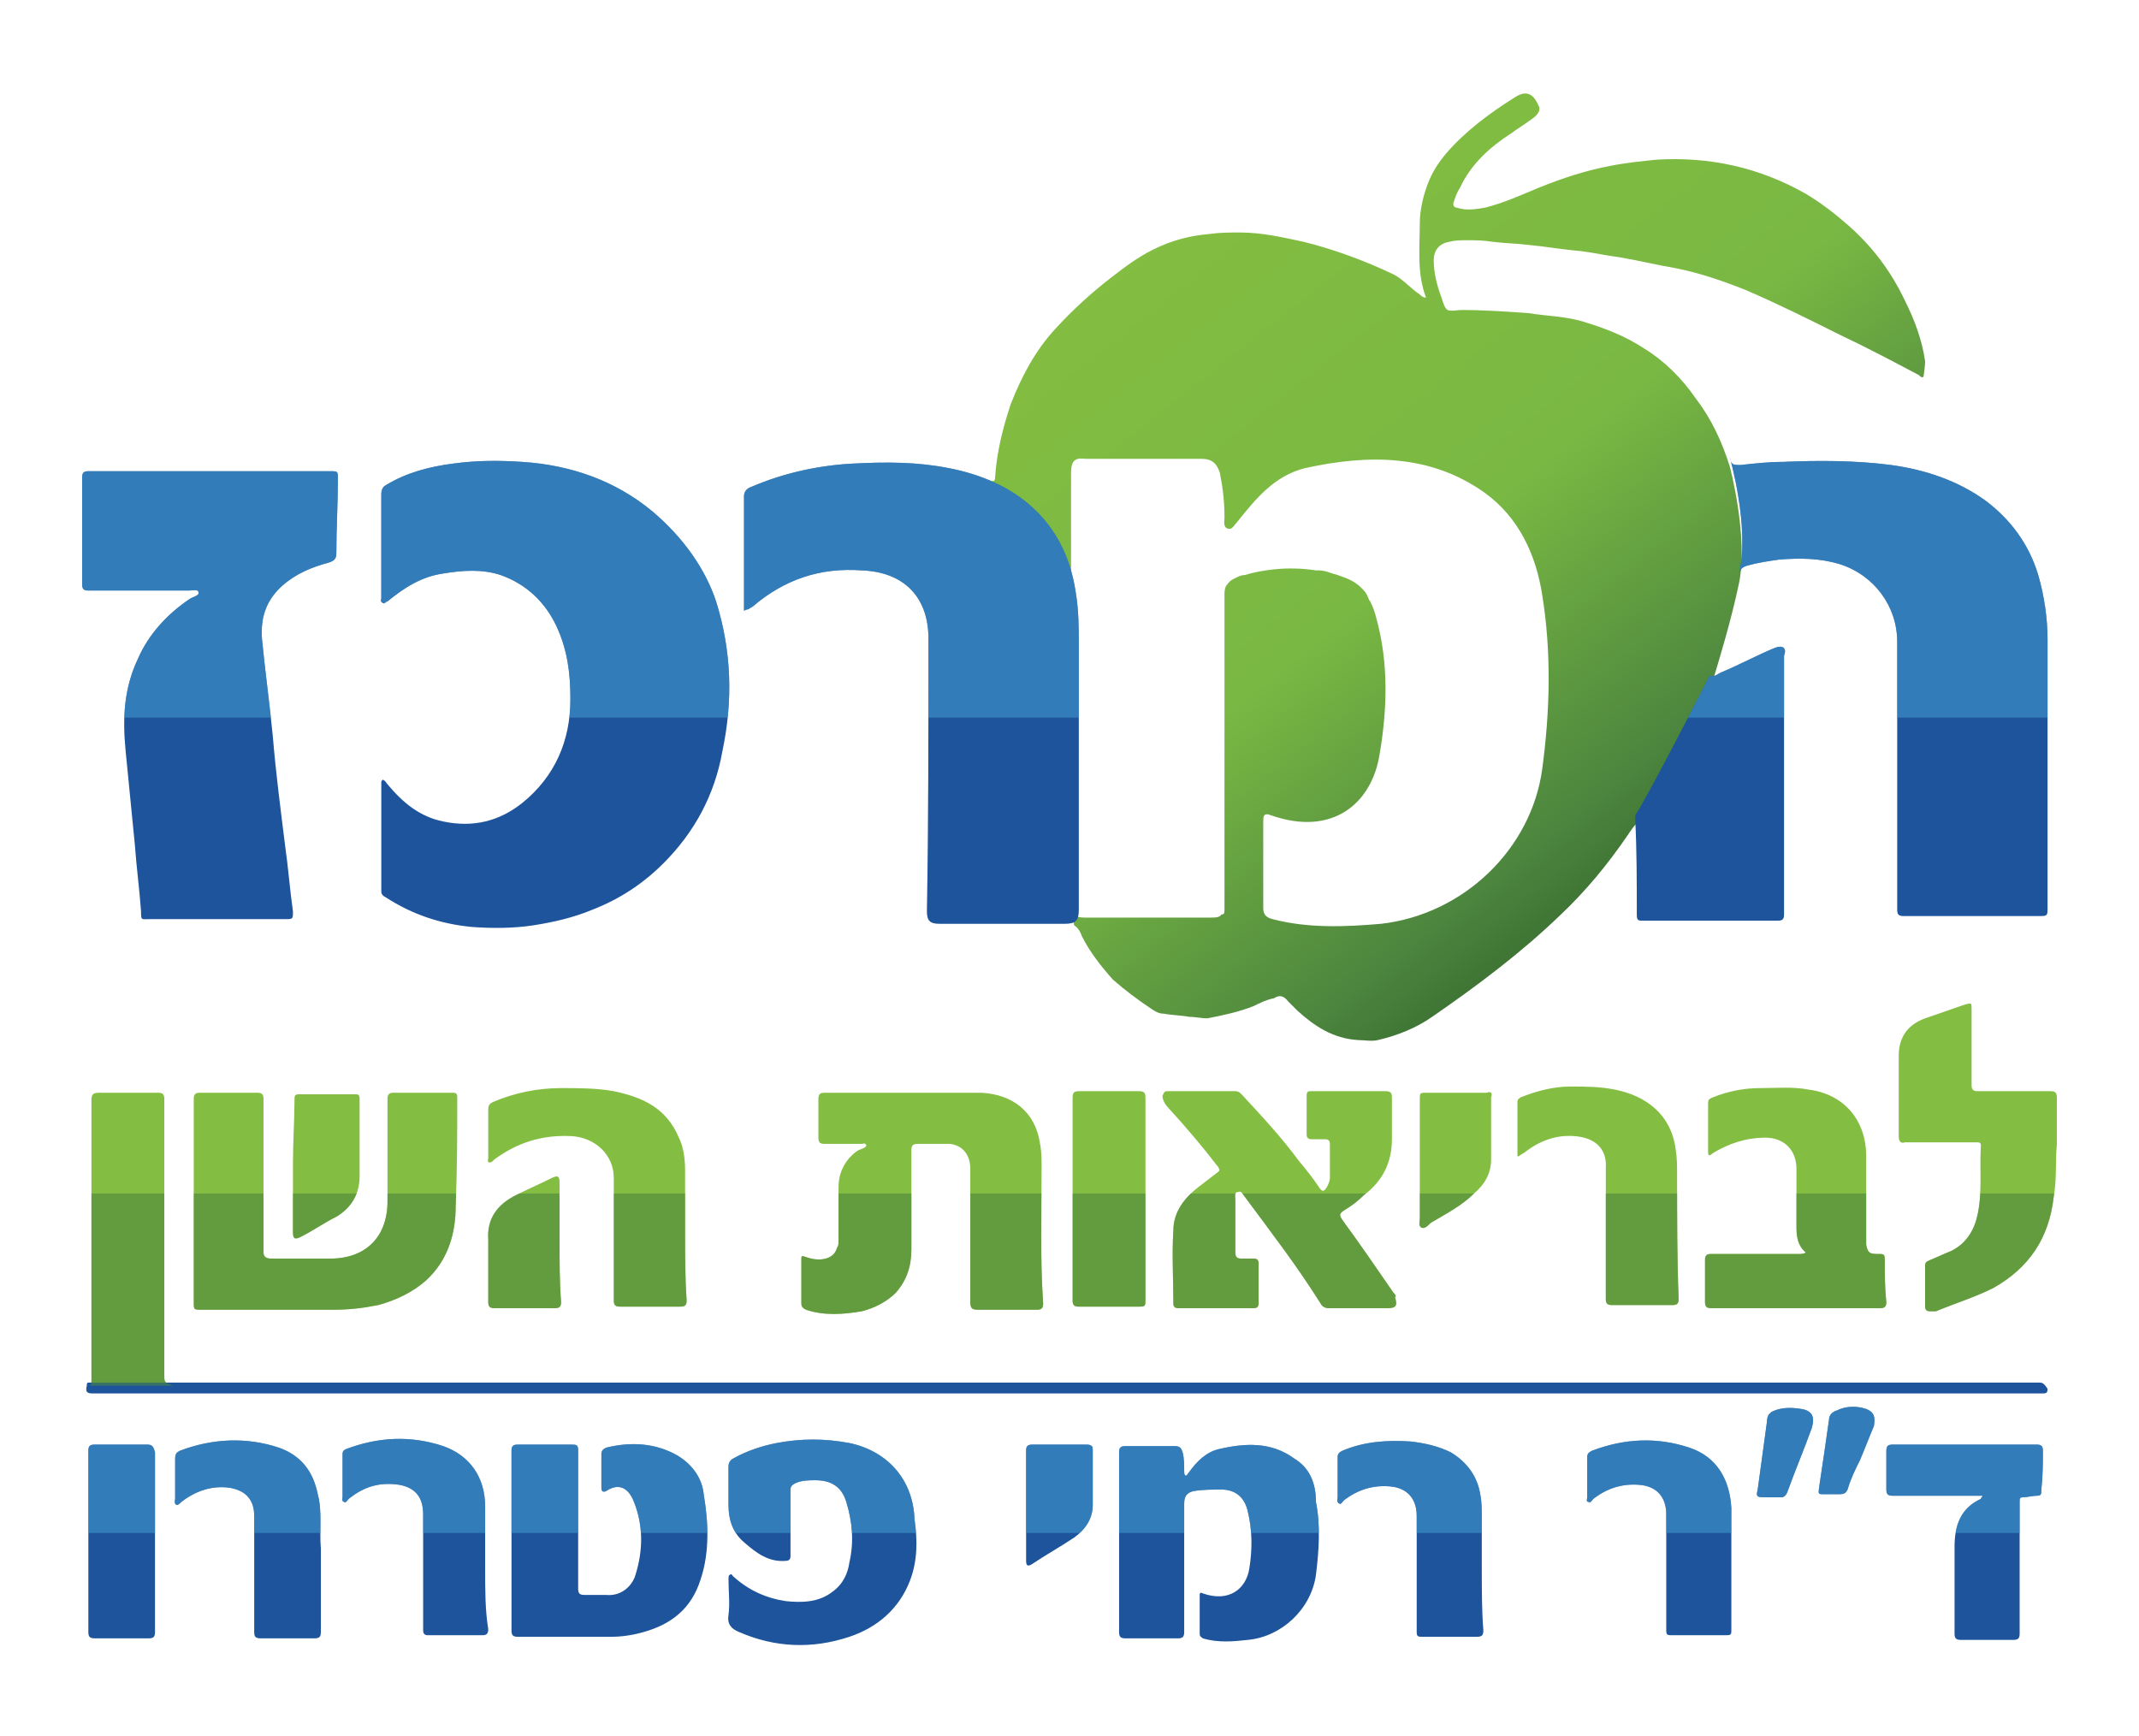 <?xml version="1.0" encoding="utf-8"?>
<!-- Generator: Adobe Illustrator 18.1.0, SVG Export Plug-In . SVG Version: 6.00 Build 0)  -->
<svg version="1.1" id="Layer_1" xmlns="http://www.w3.org/2000/svg" xmlns:xlink="http://www.w3.org/1999/xlink" x="0px" y="0px"
	 width="138px" height="112px" viewBox="93 -8 138 112" enable-background="new 93 -8 138 112" xml:space="preserve">
<g>
	<path fill="#1D549B" d="M124.3,93.2c0-1.3,0-2.7,0-4c0-1.9-1-3.3-2.7-3.9c-2.1-0.7-4.2-0.6-6.3,0.2c-0.2,0.1-0.2,0.2-0.2,0.4
		c0,0.9,0,1.8,0,2.7c0,0.1-0.1,0.2,0.1,0.3c0.1,0.1,0.2-0.1,0.3-0.2c1-0.8,2-1.1,3.3-0.9c1,0.2,1.5,0.8,1.5,1.9c0,2.5,0,5,0,7.5
		c0,0.2,0.1,0.3,0.3,0.3c1.2,0,2.3,0,3.5,0c0.3,0,0.4-0.1,0.4-0.4C124.3,95.9,124.3,94.6,124.3,93.2z M163.1,85.2
		c-1.2,0-2.3,0-3.5,0c-0.3,0-0.4,0.1-0.4,0.4c0,1.2,0,2.4,0,3.5c0,1.2,0,2.4,0,3.6c0,0.3,0.1,0.4,0.4,0.2c0.9-0.6,1.8-1.1,2.7-1.7
		c0.7-0.5,1.2-1.2,1.2-2.1c0-1.2,0-2.4,0-3.6C163.5,85.3,163.4,85.2,163.1,85.2z M136.7,85.9c-1.4-0.8-3-0.9-4.6-0.5
		c-0.2,0.1-0.3,0.2-0.3,0.4c0,0.7,0,1.5,0,2.2c0,0.2,0.1,0.3,0.3,0.2c0.9-0.6,1.5-0.1,1.8,0.7c0.6,1.5,0.6,3.1,0.1,4.7
		c-0.2,0.7-0.9,1.4-1.9,1.3c-0.5,0-0.9,0-1.4,0c-0.3,0-0.4-0.1-0.4-0.4c0-3,0-5.9,0-8.9c0-0.4-0.1-0.4-0.5-0.4c-1.1,0-2.2,0-3.4,0
		c-0.3,0-0.4,0.1-0.4,0.4c0,1.9,0,3.9,0,5.8c0,1.9,0,3.9,0,5.8c0,0.3,0.1,0.4,0.4,0.4c2,0,4,0,6,0c0.7,0,1.4-0.1,2.1-0.3
		c1.8-0.5,3.1-1.5,3.7-3.4c0.6-1.8,0.5-3.7,0.2-5.5C138.3,87.4,137.7,86.5,136.7,85.9z M147.8,85.1c-1.6-0.3-3.1-0.3-4.7,0
		c-1,0.2-1.9,0.5-2.8,1c-0.2,0.1-0.3,0.3-0.3,0.5c0,0.8,0,1.7,0,2.5c0,1,0.3,1.8,1,2.4c0.8,0.7,1.6,1.3,2.7,1.2
		c0.2,0,0.3-0.1,0.3-0.3c0-0.7,0-1.4,0-2.2c0-0.7,0-1.4,0-2.1c0-0.2,0.1-0.3,0.3-0.4c0.4-0.2,0.9-0.2,1.3-0.2c1,0,1.7,0.4,2,1.4
		c0.4,1.3,0.5,2.6,0.2,3.9c-0.1,0.7-0.4,1.4-1.1,1.9c-0.9,0.7-2,0.7-3,0.6c-1.3-0.2-2.4-0.7-3.4-1.6c-0.1-0.1-0.1-0.2-0.2-0.1
		c-0.1,0-0.1,0.2-0.1,0.3c0,0.8,0.1,1.5,0,2.3c-0.1,0.6,0.2,0.9,0.7,1.1c0,0,0,0,0,0c2.3,1,4.7,1.1,7.1,0.3c1.8-0.6,3.2-1.8,3.9-3.6
		c0.5-1.3,0.5-2.6,0.3-4C151.9,87.4,150.2,85.6,147.8,85.1z M102.5,85.2c-1.1,0-2.3,0-3.4,0c-0.3,0-0.4,0.1-0.4,0.4
		c0,3.9,0,7.8,0,11.7c0,0.3,0.1,0.4,0.4,0.4c1.2,0,2.3,0,3.5,0c0.3,0,0.4-0.1,0.4-0.4c0-1.9,0-3.9,0-5.8c0-1.9,0-3.9,0-5.8
		C102.9,85.3,102.8,85.2,102.5,85.2z M113.5,88.4c-0.3-1.5-1.1-2.5-2.5-3c-2.1-0.7-4.3-0.6-6.4,0.2c-0.2,0.1-0.3,0.2-0.3,0.5
		c0,0.9,0,1.7,0,2.6c0,0.1-0.1,0.3,0.1,0.4c0.1,0,0.2-0.1,0.3-0.2c0.9-0.7,2-1.1,3.2-0.9c1,0.2,1.5,0.8,1.5,1.8c0,2.5,0,5,0,7.5
		c0,0.3,0.1,0.4,0.4,0.4c1.2,0,2.3,0,3.5,0c0.3,0,0.4-0.1,0.4-0.4c0-1.3,0-2.7,0-4c0-0.5,0-0.9,0-1.4
		C113.6,90.7,113.8,89.5,113.5,88.4z M209.2,82.9c-0.6-0.1-1.2-0.1-1.7,0.1c-0.3,0.1-0.5,0.3-0.5,0.7c-0.2,1.5-0.4,2.9-0.6,4.4
		c-0.1,0.4-0.1,0.5,0.4,0.5c0.2,0,0.3,0,0.5,0c0.2,0,0.4,0,0.6,0c0.2,0,0.3-0.1,0.4-0.3c0.5-1.4,1.1-2.8,1.6-4.2
		C210.1,83.4,209.9,83,209.2,82.9z M213.4,82.9c-0.6-0.2-1.3-0.2-1.9,0.1c-0.3,0.1-0.5,0.3-0.5,0.6c-0.2,1.4-0.4,2.8-0.6,4.1
		c-0.1,0.8-0.2,0.7,0.6,0.7c0.1,0,0.1,0,0.2,0c0.2,0,0.3,0,0.5,0c0.3,0,0.4-0.1,0.5-0.3c0.2-0.7,0.5-1.3,0.8-1.9
		c0.3-0.7,0.6-1.5,0.9-2.2C214,83.4,213.9,83.1,213.4,82.9z M224.8,85.6c0-0.3-0.1-0.4-0.4-0.4c-3.1,0-6.2,0-9.3,0
		c-0.3,0-0.4,0.1-0.4,0.4c0,0.8,0,1.7,0,2.5c0,0.3,0.1,0.4,0.4,0.4c1.8,0,3.7,0,5.5,0c0.1,0,0.2,0,0.3,0c0,0.1-0.1,0.1-0.1,0.2
		c-1.3,0.6-1.7,1.7-1.7,3.1c0,1.9,0,3.7,0,5.6c0,0.3,0.1,0.4,0.4,0.4c1.1,0,2.3,0,3.4,0c0.3,0,0.4-0.1,0.4-0.4c0-2.5,0-4.9,0-7.4
		c0-0.4,0-0.7,0-1.1c0-0.2,0-0.3,0.2-0.3c0.3,0,0.6-0.1,0.9-0.1c0.3,0,0.3-0.1,0.3-0.4C224.8,87.2,224.8,86.4,224.8,85.6z
		 M204.7,89.3c-0.1-1.8-0.9-3.3-2.7-3.9c-2.1-0.7-4.2-0.6-6.3,0.2c-0.2,0.1-0.3,0.2-0.3,0.4c0,0.9,0,1.8,0,2.6
		c0,0.1-0.1,0.3,0.1,0.3c0.1,0.1,0.2-0.1,0.3-0.2c0.9-0.7,1.9-1,3-0.9c1.1,0.1,1.7,0.8,1.7,1.9c0,2.5,0,5,0,7.5
		c0,0.3,0.1,0.3,0.4,0.3c1.2,0,2.3,0,3.5,0c0.3,0,0.3-0.1,0.3-0.3c0-1.3,0-2.7,0-4C204.7,91.9,204.7,90.6,204.7,89.3z M176.5,86.1
		c-1.5-1.1-3.2-1-4.9-0.6c-0.8,0.2-1.4,0.8-1.9,1.5c-0.1,0.1-0.1,0.2-0.2,0.2c-0.1,0-0.1-0.2-0.1-0.3c0-0.4,0-0.8-0.1-1.2
		c-0.1-0.3-0.2-0.4-0.5-0.4c-1.1,0-2.1,0-3.2,0c-0.3,0-0.4,0.1-0.4,0.4c0,1.9,0,3.9,0,5.8c0,1.9,0,3.9,0,5.8c0,0.3,0.1,0.4,0.4,0.4
		c1.1,0,2.3,0,3.4,0c0.3,0,0.4-0.1,0.4-0.4c0-2.8,0-5.5,0-8.3c0-0.5,0.2-0.7,0.6-0.8c0.6-0.1,1.2-0.1,1.8-0.1c0.9,0,1.5,0.5,1.7,1.4
		c0.3,1.2,0.3,2.5,0.1,3.7c-0.2,1.3-1.3,2.2-3,1.6c-0.2-0.1-0.2,0-0.2,0.2c0,0.8,0,1.6,0,2.4c0,0.2,0.1,0.2,0.2,0.3
		c1,0.3,2,0.2,2.9,0.1c2.2-0.2,4.1-2,4.4-4.2c0.2-1.6,0.3-3.2,0-4.7C177.9,87.7,177.5,86.7,176.5,86.1z M188.6,93.2
		c0-1.1,0-2.1,0-3.2c0-0.6,0-1.1-0.1-1.6c-0.2-1.2-0.9-2.1-1.9-2.7c-0.8-0.4-1.7-0.6-2.6-0.7c-1.5-0.1-3,0-4.4,0.6
		c-0.2,0.1-0.3,0.2-0.3,0.4c0,0.9,0,1.7,0,2.6c0,0.1-0.1,0.3,0.1,0.4c0.1,0.1,0.2-0.1,0.3-0.2c0.9-0.7,1.9-1,3-0.9
		c1.1,0.1,1.7,0.8,1.7,1.9c0,2.5,0,5,0,7.5c0,0.3,0.1,0.3,0.4,0.3c1.2,0,2.3,0,3.5,0c0.3,0,0.4-0.1,0.4-0.4
		C188.6,95.9,188.6,94.6,188.6,93.2z"/>
	<path fill="none" d="M203.4,35.6c0,0,0-0.1,0.1-0.4c0,0,0,0.1,0,0.1C203.5,35.4,203.5,35.5,203.4,35.6z"/>
	<path fill="none" d="M192.4,31.7c0,0,0-0.1,0-0.1c-0.3-0.3,0-0.7-0.2-1.1c-0.1-0.1,0-0.4-0.1-0.6c-0.1-0.2-0.2-0.5-0.2-0.7
		c-0.2-0.6-0.4-1.2-0.6-1.8c-0.1-0.2-0.3-0.4-0.3-0.6c0-0.2-0.2-0.5-0.3-0.7c-0.5-0.7-1-1.4-1.7-1.9c-0.8-0.6-1.6-1-2.5-1.4
		c-0.4-0.1-0.7-0.3-1.1-0.4c-0.4-0.1-0.8-0.2-1.1-0.2c-0.6-0.1-1.3-0.2-1.9-0.3c-0.7-0.1-1.4,0-2.1,0.1c-0.8,0.2-1.7,0.2-2.5,0.5
		c-0.4,0.2-0.9,0.3-1.3,0.5c-0.8,0.5-1.6,1-2.2,1.8c-0.5,0.6-1,1.2-1.5,1.7c-0.2,0.2-0.3,0.1-0.4-0.1c-0.1-0.1-0.1-0.3-0.1-0.4
		c0-0.3,0-0.6,0-0.8c-0.1-0.9-0.1-1.7-0.3-2.6c-0.1-0.3-0.1-0.5-0.5-0.5c-2.8,0-5.5,0-8.3,0c-0.4,0-0.4,0.1-0.4,0.5
		c0,4.6,0,9.3,0,13.9c0,4.7,0,9.4,0,14.1c0,0.3,0.1,0.4,0.4,0.4c2.9,0,5.8,0,8.8,0c0.4,0,0.5-0.1,0.5-0.5c0-6.8,0-13.5,0-20.3
		c0-0.1,0-0.3,0.1-0.4c0.3-0.5,0.8-0.8,1.4-0.8c0.2,0,0.4,0,0.6-0.1c0.5-0.1,1-0.4,1.5-0.3c1,0.1,1.9-0.1,2.9,0.2
		c0.9,0.3,1.7,0.4,2.4,1.1c0.1,0.1,0.3,0.2,0.4,0.4c0.2,0.4,0.4,0.7,0.6,1.1c0.1,0.4,0.3,0.7,0.4,1.1c0.1,0.3,0.1,0.7,0.2,1
		c0.2,0.5-0.1,1,0.3,1.5c-0.1,1.4,0.2,2.8-0.1,4.2c-0.1,0.4,0,0.8-0.1,1.2c-0.2,0.7-0.3,1.3-0.6,2c-0.3,0.7-0.8,1.2-1.3,1.8
		c-0.3,0.3-0.7,0.3-0.9,0.5c-0.5,0.4-1.1,0.3-1.6,0.6c-0.6-0.2-1.3,0.1-2-0.1c-0.3-0.1-0.7-0.2-1-0.4c-0.1,0-0.1-0.2-0.2-0.1
		c-0.1,0.1-0.1,0.2-0.1,0.3c0,1.9,0,3.8,0,5.7c0,0.4,0.2,0.5,0.5,0.5c0.3,0.1,0.7,0,1,0.1c0.4,0.2,0.9,0,1.3,0.3
		c1.4-0.1,2.8,0.2,4.2-0.1c0.4-0.1,0.9-0.2,1.3-0.2c0.2,0,0.4,0,0.7-0.1c0.5-0.2,1.1-0.3,1.7-0.6c0.6-0.3,1.1-0.5,1.7-0.8
		c0.5-0.3,1-0.7,1.4-1c0.9-0.8,1.7-1.7,2.3-2.8c0.2-0.4,0.4-0.7,0.6-1.1c0.2-0.6,0.4-1.3,0.7-1.9c0.1-0.2,0.2-0.4,0.2-0.6
		c0.1-0.4,0.1-0.9,0.2-1.3c0.1-0.5,0.2-1.1,0.2-1.6c0-1.9,0-3.9,0-5.8C192.5,32.8,192.3,32.3,192.4,31.7z"/>
	<path fill="#83BD41" d="M160.2,67.3c0-0.5,0-1-0.1-1.5c-0.3-2.1-1.8-3.2-3.8-3.3c-1,0-2.1,0-3.1,0c-2.3,0-4.7,0-7,0
		c-0.3,0-0.4,0.1-0.4,0.4c0,0.8,0,1.7,0,2.5c0,0.3,0.1,0.4,0.4,0.4c0.8,0,1.6,0,2.4,0c0.1,0,0.2-0.1,0.3,0.1
		c-0.1,0.2-0.3,0.2-0.5,0.3c-0.2,0.1-0.4,0.3-0.6,0.5c-0.5,0.6-0.7,1.2-0.7,1.9c0,1.1,0,2.3,0,3.4c0,0.2,0,0.4-0.1,0.5
		c-0.2,0.8-1.2,0.9-2,0.6c-0.3-0.1-0.3-0.1-0.3,0.2c0,0.9,0,1.9,0,2.8c0,0.2,0.1,0.3,0.3,0.4c1.2,0.4,2.4,0.3,3.6,0.1
		c0.8-0.2,1.6-0.6,2.2-1.2c0.7-0.8,1-1.7,1-2.8c0-2.1,0-4.3,0-6.4c0-0.3,0.1-0.4,0.4-0.4c0.4,0,0.8,0,1.3,0c0.3,0,0.5,0,0.8,0
		c0.8,0.1,1.3,0.7,1.3,1.6c0,2.9,0,5.7,0,8.6c0,0.4,0.1,0.5,0.5,0.5c1.3,0,2.6,0,3.8,0c0.3,0,0.4-0.1,0.4-0.4
		C160.1,73.1,160.2,70.2,160.2,67.3z M137.2,71.5c0-1.3,0-2.7,0-4c0-0.7-0.1-1.5-0.4-2.1c-0.8-1.9-2.3-2.6-4.2-3
		c-1.1-0.2-2.3-0.2-3.4-0.2c-1.5,0-3,0.3-4.4,0.9c-0.2,0.1-0.3,0.2-0.3,0.5c0,1,0,2.1,0,3.1c0,0.1-0.1,0.3,0.1,0.3
		c0.1,0,0.2-0.1,0.3-0.2c1.5-1.1,3.1-1.6,5-1.5c1.5,0.1,2.7,1.2,2.7,2.7c0,2.6,0,5.3,0,7.9c0,0.3,0.1,0.4,0.4,0.4c1.3,0,2.6,0,3.9,0
		c0.3,0,0.4-0.1,0.4-0.4C137.2,74.5,137.2,73,137.2,71.5C137.2,71.5,137.2,71.5,137.2,71.5z M129.1,72.1c0-1.3,0-2.6,0-3.8
		c0-0.4-0.1-0.5-0.5-0.3c-0.8,0.4-1.5,0.7-2.3,1.1c-1.2,0.6-1.9,1.5-1.8,2.9c0,1.3,0,2.7,0,4c0,0.3,0.1,0.4,0.4,0.4
		c1.3,0,2.6,0,3.9,0c0.3,0,0.4-0.1,0.4-0.4C129.1,74.7,129.1,73.4,129.1,72.1z M111.9,67.1c0,1.5,0,2.9,0,4.4c0,0.4,0.1,0.5,0.5,0.3
		c0.8-0.4,1.5-0.9,2.3-1.3c1-0.6,1.5-1.5,1.5-2.6c0-1.7,0-3.3,0-5c0-0.3-0.1-0.3-0.3-0.3c-1.2,0-2.4,0-3.6,0c-0.3,0-0.3,0.1-0.3,0.4
		C112,64.2,111.9,65.7,111.9,67.1z M122.5,62.8c0-0.3-0.1-0.3-0.4-0.3c-1.2,0-2.5,0-3.7,0c-0.3,0-0.4,0.1-0.4,0.4c0,2.2,0,4.4,0,6.6
		c0,2.3-1.4,3.7-3.7,3.7c-1.3,0-2.6,0-3.8,0c-0.3,0-0.5-0.1-0.5-0.4c0-3.3,0-6.6,0-9.9c0-0.3-0.1-0.4-0.4-0.4c-1.2,0-2.5,0-3.7,0
		c-0.3,0-0.4,0.1-0.4,0.4c0,2.2,0,4.4,0,6.6c0,2.2,0,4.3,0,6.5c0,0.5,0,0.5,0.5,0.5c2.8,0,5.7,0,8.5,0c1,0,1.9-0.1,2.9-0.3
		c1.1-0.3,2.2-0.8,3.1-1.6c1.4-1.3,1.9-3,1.9-4.8C122.5,67.3,122.5,65.1,122.5,62.8z M103.6,80.7c0-5.9,0-11.9,0-17.8
		c0-0.3-0.1-0.4-0.4-0.4c-1.3,0-2.6,0-3.8,0c-0.4,0-0.5,0.1-0.5,0.5c0,5.2,0,10.4,0,15.7c0,0.8,0,1.5,0,2.3c0,0.2,0,0.3-0.1,0.4h5.4
		C103.6,81.2,103.6,81.2,103.6,80.7z M182.9,75.4c-1.1-1.6-2.2-3.2-3.3-4.7c-0.2-0.3-0.2-0.4,0.1-0.6c0.5-0.3,0.9-0.6,1.3-1
		c1.2-0.9,1.8-2.1,1.8-3.6c0-0.9,0-1.8,0-2.7c0-0.3-0.1-0.4-0.4-0.4c-0.8,0-1.5,0-2.3,0c0,0,0,0,0,0c-0.8,0-1.6,0-2.5,0
		c-0.2,0-0.3,0-0.3,0.3c0,0.8,0,1.7,0,2.5c0,0.2,0.1,0.3,0.3,0.3c0.3,0,0.6,0,0.9,0c0.2,0,0.3,0.1,0.3,0.3c0,0.7,0,1.5,0,2.2
		c0,0.2-0.1,0.4-0.2,0.6c-0.2,0.3-0.3,0.3-0.5,0c-0.4-0.6-0.8-1.1-1.3-1.7c-1.1-1.5-2.4-2.9-3.7-4.3c-0.1-0.1-0.2-0.2-0.4-0.2
		c-1.5,0-2.9,0-4.4,0c-0.2,0-0.2,0.1-0.3,0.3c0,0.3,0.2,0.6,0.4,0.8c1.1,1.2,2.2,2.5,3.2,3.8c0.1,0.2,0.1,0.2,0,0.3
		c-0.4,0.3-0.9,0.7-1.3,1c-0.9,0.7-1.6,1.6-1.6,2.8c-0.1,1.5,0,3.1,0,4.7c0,0.2,0.1,0.3,0.3,0.3c1.6,0,3.3,0,4.9,0
		c0.2,0,0.3-0.1,0.3-0.3c0-0.9,0-1.7,0-2.6c0-0.2-0.1-0.3-0.3-0.3c-0.3,0-0.5,0-0.8,0c-0.3,0-0.4-0.1-0.4-0.4c0-1.1,0-2.3,0-3.4
		c0-0.2-0.1-0.5,0.2-0.5c0.2-0.1,0.3,0.2,0.4,0.3c1.7,2.3,3.4,4.5,4.9,6.9c0.1,0.2,0.3,0.3,0.5,0.3c1.3,0,2.6,0,3.8,0
		c0.5,0,0.7-0.1,0.5-0.7C183.1,75.6,183,75.5,182.9,75.4z M166.5,62.4c-1.3,0-2.6,0-3.9,0c-0.3,0-0.4,0.1-0.4,0.4c0,2.2,0,4.4,0,6.5
		c0,0,0,0,0,0c0,2.2,0,4.4,0,6.6c0,0.3,0.1,0.4,0.4,0.4c1.3,0,2.5,0,3.8,0c0.5,0,0.5,0,0.5-0.5c0-4.3,0-8.7,0-13
		C166.9,62.5,166.8,62.4,166.5,62.4z M225.7,65.8c0-1.1,0-2.1,0-3c0-0.3-0.1-0.4-0.4-0.4c-1.6,0-3.1,0-4.7,0c-0.3,0-0.4-0.1-0.4-0.4
		c0-1.6,0-3.3,0-4.9c0-0.4,0-0.4-0.4-0.3c-0.9,0.3-1.7,0.6-2.6,0.9c-1.1,0.4-1.7,1.2-1.7,2.4c0,1.7,0,3.5,0,5.2
		c0,0.3,0.1,0.5,0.4,0.4c1.5,0,3.1,0,4.6,0c0.2,0,0.3,0,0.3,0.2c-0.1,1.5,0.1,2.9-0.2,4.4c-0.2,1-0.7,1.9-1.7,2.4
		c-0.5,0.2-0.9,0.4-1.4,0.6c-0.2,0.1-0.3,0.1-0.3,0.4c0,0.9,0,1.7,0,2.6c0,0.2,0.1,0.3,0.3,0.3c0.1,0,0.3,0,0.4,0
		c1.2-0.5,2.5-0.9,3.7-1.5c2.3-1.3,3.6-3.2,3.9-5.9C225.7,68.1,225.6,66.9,225.7,65.8z M214.6,73.4c0-0.5,0-0.5-0.5-0.5
		c-0.5,0-0.6-0.1-0.7-0.6c0-0.1,0-0.2,0-0.4c0-1.8,0-3.5,0-5.3c0-2.3-1.4-4-3.7-4.3c-1-0.2-2.1-0.1-3.1-0.1c-1.1,0-2.1,0.2-3.1,0.6
		c-0.2,0.1-0.3,0.1-0.3,0.4c0,1,0,2.1,0,3.1c0,0.3,0.1,0.3,0.3,0.1c1-0.6,2.1-1,3.4-1c1.2,0,2,0.8,2,2c0,1.3,0,2.5,0,3.8
		c0,0.6,0.1,1.2,0.6,1.6c-0.1,0.1-0.3,0.1-0.4,0.1c-1.9,0-3.8,0-5.7,0c-0.3,0-0.4,0.1-0.4,0.4c0,0.9,0,1.8,0,2.7
		c0,0.3,0.1,0.4,0.4,0.4c3.6,0,7.3,0,10.9,0c0.3,0,0.4-0.1,0.4-0.4C214.6,75.1,214.6,74.2,214.6,73.4z M201.2,67.8
		c0-0.6,0-1.1-0.1-1.7c-0.3-2.2-1.9-3.4-3.9-3.8c-1-0.2-1.9-0.2-2.9-0.2c-1.1,0-2.2,0.3-3.2,0.7c-0.1,0.1-0.2,0.1-0.2,0.3
		c0,1.2,0,2.3,0,3.5c0.1,0,0.1,0,0.2-0.1c0.1,0,0.1-0.1,0.2-0.1c1-0.8,2.1-1.2,3.3-1.1c1.3,0.1,2.1,0.8,2,2.1c0,2.8,0,5.6,0,8.4
		c0,0.3,0.1,0.4,0.4,0.4c1.3,0,2.6,0,3.9,0c0.3,0,0.4-0.1,0.4-0.4C201.2,73.2,201.2,70.5,201.2,67.8z M188.9,62.5c-1.3,0-2.6,0-4,0
		c-0.3,0-0.3,0.1-0.3,0.4c0,1.3,0,2.7,0,4c0,1.2,0,2.5,0,3.7c0,0.2-0.1,0.5,0.1,0.6c0.2,0.1,0.4-0.1,0.6-0.3c1-0.6,2-1.1,2.8-1.9
		c0.7-0.6,1.1-1.3,1.1-2.2c0-1.3,0-2.7,0-4C189.3,62.5,189.2,62.4,188.9,62.5z"/>
	<path fill="#1D549B" d="M224.6,81.2c-0.1,0-0.2,0-0.3,0c-7.1,0-14.2,0-21.3,0c-32.9,0-65.9,0-98.8,0h-5.4c0,0-0.1,0-0.1,0
		c-0.1,0-0.1,0.1-0.1,0.2c-0.1,0.4,0,0.5,0.4,0.5c20.9,0,41.8,0,62.8,0c12.1,0,24.1,0,36.2,0c1.7,0,3.4,0,5.1,0c7.2,0,14.4,0,21.6,0
		c0.3,0,0.4,0,0.4-0.3C224.9,81.3,224.8,81.2,224.6,81.2z"/>
	<linearGradient id="SVGID_1_" gradientUnits="userSpaceOnUse" x1="168.676" y1="5.65" x2="203.167" y2="49.231">
		<stop  offset="0" style="stop-color:#83BD41"/>
		<stop  offset="0.495" style="stop-color:#79B843"/>
		<stop  offset="0.839" style="stop-color:#4C853E"/>
		<stop  offset="1" style="stop-color:#34662C"/>
	</linearGradient>
	<path fill="url(#SVGID_1_)" d="M217.2,15.3c-0.2-1.4-0.7-2.7-1.3-3.9c-0.9-1.9-2.1-3.5-3.7-4.9c-0.8-0.7-1.7-1.4-2.7-2
		c-3-1.7-6.2-2.4-9.6-2.2c-1,0.1-2,0.2-3,0.4c-1.6,0.3-3.1,0.8-4.6,1.4c-1.2,0.5-2.3,1-3.5,1.3c-0.6,0.1-1.2,0.2-1.8,0
		c-0.2,0-0.3-0.2-0.2-0.4c0.1-0.3,0.2-0.6,0.4-0.9c0.7-1.5,1.9-2.6,3.3-3.5c0.4-0.3,0.9-0.6,1.3-0.9c0.3-0.2,0.6-0.5,0.5-0.8
		c-0.3-0.7-0.7-1.2-1.6-0.6c-1.6,1-3.2,2.2-4.4,3.6c-0.5,0.6-0.9,1.2-1.2,2c-0.3,0.8-0.5,1.7-0.5,2.5c0,1.6-0.2,3.2,0.4,4.8
		c-0.2,0-0.3-0.1-0.4-0.2c-0.6-0.4-1.1-1-1.7-1.3c-1.9-0.9-3.8-1.6-5.8-2.1c-1.4-0.3-2.7-0.6-4.1-0.6c-0.7,0-1.3,0-2,0.1
		c-1.2,0.1-2.4,0.4-3.6,1c-1,0.5-1.8,1.1-2.7,1.8c-1.3,1-2.5,2.1-3.6,3.3c-1.3,1.4-2.2,3.1-2.9,4.9c-0.5,1.5-0.9,3.1-1,4.7
		c0,0.2-0.1,0.3-0.2,0.2l5.3,28.7l0,0c0.2,0.1,0.4,0.4,0.5,0.7c0.5,1,1.2,1.9,2,2.8c0.8,0.7,1.6,1.3,2.5,1.9
		c0.3,0.2,0.5,0.3,0.8,0.3c0.5,0.1,1.1,0.1,1.6,0.2c0.4,0,0.8,0.1,1.2,0.1c1-0.2,2-0.4,3-0.8c0.4-0.2,0.8-0.4,1.3-0.5
		c0.3-0.2,0.6-0.2,0.9,0.2c0.2,0.2,0.4,0.4,0.6,0.6c1.1,1,2.3,1.8,3.9,1.9c0.4,0,0.9,0.1,1.3,0c1.3-0.3,2.5-0.8,3.5-1.5
		c2.9-2,5.7-4.1,8.2-6.5c1.7-1.6,3.1-3.3,4.4-5.2c0.2-0.3,0.4-0.6,0.7-0.9c0.7-0.9,4.8-9,4.8-9c0-0.1,0.1-0.2,0.1-0.3
		c0,0,0-0.1,0-0.1c0.3-1,1.1-3.6,1.6-6c0.6-3-0.6-7.5-0.6-7.5c-0.5-1.6-1.2-3.1-2.2-4.4c-0.9-1.3-2-2.4-3.3-3.2
		c-1.2-0.8-2.5-1.3-3.8-1.7c-1.2-0.4-2.5-0.4-3.7-0.6c-1.4-0.1-2.9-0.2-4.3-0.2c-0.3,0-0.7,0.1-0.9,0c-0.2-0.1-0.3-0.5-0.4-0.8
		c-0.3-0.8-0.5-1.6-0.5-2.4c0-0.7,0.4-1.1,1-1.2c0.4-0.1,0.7-0.1,1.1-0.1c0.6,0,1.1,0,1.7,0.1c0.8,0.1,1.5,0.1,2.3,0.2
		c1.1,0.1,2.2,0.3,3.4,0.4c0.8,0.1,1.7,0.3,2.5,0.4c1.2,0.2,2.4,0.5,3.6,0.7c1.5,0.3,3,0.8,4.5,1.4c2.1,0.9,4.1,1.9,6.1,2.9
		c1.7,0.8,3.4,1.7,5.1,2.6c0.1,0.1,0.2,0.2,0.3,0.1C217.2,15.6,217.2,15.4,217.2,15.3z M188.8,23.8c2.2,1.6,3.3,4,3.7,6.6
		c0.6,3.7,0.5,7.5,0,11.2c-0.7,5.2-5.1,9.4-10.4,10c-2.3,0.2-4.7,0.3-7-0.3c-0.4-0.1-0.6-0.3-0.6-0.7c0-1.9,0-3.8,0-5.6
		c0-0.3,0-0.6,0.5-0.4c4,1.4,6.5-0.8,7-3.9c0.5-2.9,0.6-5.9-0.2-8.8c-0.1-0.4-0.2-0.7-0.4-1.1c-0.1-0.1-0.1-0.2-0.2-0.4
		c-0.1-0.2-0.2-0.3-0.3-0.4c0,0-0.1-0.1-0.1-0.1c-0.4-0.4-0.9-0.6-1.5-0.8c-0.4-0.1-0.8-0.3-1.2-0.3c-0.1,0-0.1,0-0.2,0
		c-1.9-0.3-3.6,0-4.6,0.3c-0.3,0-0.6,0.2-0.8,0.3c0,0,0,0,0,0l0,0c-0.2,0.1-0.3,0.3-0.4,0.4c-0.1,0.2-0.1,0.4-0.1,0.6
		c0,6.7,0,13.5,0,20.2c0,0.3,0,0.4-0.2,0.4c-0.1,0.2-0.4,0.2-0.8,0.2c-2.7,0-5.4,0-8,0c-0.7,0-0.9-0.2-0.9-0.9c0-4.6,0-9.2,0-13.9
		c0-4.6,0-9.2,0-13.9c0-0.7,0.2-1,0.9-0.9c2.5,0,5,0,7.5,0c0.7,0,1,0.3,1.2,0.9c0.2,1,0.3,1.9,0.3,2.9c0,0.2-0.1,0.6,0.2,0.7
		c0.3,0.1,0.4-0.2,0.6-0.4c1.2-1.5,2.4-3,4.4-3.5C181.3,21.3,185.3,21.3,188.8,23.8z"/>
	<path fill="#1D549B" d="M114.8,22.9c0-0.5,0-0.5-0.5-0.5c-2.6,0-5.2,0-7.8,0c-2.6,0-5.2,0-7.8,0c-0.3,0-0.4,0.1-0.4,0.4
		c0,2.3,0,4.6,0,6.9c0,0.3,0.1,0.4,0.4,0.4c2.2,0,4.3,0,6.5,0c0.2,0,0.6-0.1,0.6,0.1c0.1,0.2-0.3,0.3-0.5,0.4
		c-1.5,1-2.7,2.3-3.4,3.9c-0.9,1.9-1,3.8-0.8,5.9c0.2,2,0.4,4.1,0.6,6.1c0.1,1.4,0.3,2.9,0.4,4.3c0,0.6,0,0.5,0.6,0.5
		c2.9,0,5.8,0,8.7,0c0.5,0,0.5,0,0.5-0.5c-0.2-1.4-0.3-2.8-0.5-4.2c-0.3-2.4-0.6-4.7-0.8-7.1c-0.2-2.1-0.5-4.2-0.7-6.3
		c-0.1-1.4,0.3-2.5,1.3-3.4c0.9-0.8,1.9-1.2,3-1.5c0.3-0.1,0.5-0.2,0.5-0.6C114.7,26.1,114.8,24.5,114.8,22.9z M135.1,25
		c-2.4-2-5.3-3-8.4-3.2c-1.5-0.1-2.9-0.1-4.4,0.1c-1.6,0.2-3.1,0.6-4.4,1.4c-0.2,0.1-0.3,0.3-0.3,0.6c0,2.2,0,4.5,0,6.7
		c0,0.1-0.1,0.2,0.1,0.3c0.1,0.1,0.2-0.1,0.3-0.1c1.1-0.9,2.2-1.6,3.6-1.8c1.2-0.2,2.5-0.3,3.7,0.1c1.7,0.6,2.9,1.8,3.6,3.3
		c0.7,1.5,0.9,3,0.9,4.7c0,2.7-1,5-3.1,6.7c-1.5,1.2-3.2,1.6-5.1,1.2c-1.5-0.3-2.6-1.2-3.6-2.4c-0.1-0.1-0.1-0.2-0.3-0.3
		c-0.1,0.1-0.1,0.1-0.1,0.2c0,2.3,0,4.7,0,7c0,0.2,0.1,0.3,0.3,0.4c1.7,1.1,3.5,1.7,5.5,1.9c1.3,0.1,2.7,0.1,4-0.1
		c1.3-0.2,2.6-0.5,3.8-1c1.8-0.7,3.3-1.7,4.6-3c2-2,3.3-4.4,3.8-7.2c0.7-3.3,0.6-6.5-0.4-9.7C138.5,28.7,137.1,26.7,135.1,25z
		 M162.6,33.7c0-1.2,0-2.3-0.2-3.5c-0.7-4.7-4-7.2-8.2-8c-2-0.4-4-0.4-6-0.3c-2.3,0.1-4.6,0.6-6.7,1.5c-0.3,0.1-0.5,0.3-0.5,0.6
		c0,2.4,0,4.9,0,7.4c0.2-0.1,0.3-0.1,0.3-0.1c0.1-0.1,0.2-0.1,0.3-0.2c2-1.7,4.3-2.5,7-2.3c2.7,0.1,4.3,1.7,4.3,4.4
		c0,5.9,0,11.8-0.1,17.6c0,0.6,0.2,0.8,0.8,0.8c2.7,0,5.4,0,8.1,0c0.7,0,0.9-0.2,0.9-0.9C162.6,44.9,162.6,39.3,162.6,33.7z
		 M225.1,33.3c0-1.4-0.2-2.8-0.6-4.2c-0.6-2-1.8-3.6-3.4-4.8c-1.8-1.3-3.9-2-6.1-2.3c-2.3-0.3-4.7-0.3-7-0.2c-0.9,0-1.8,0.1-2.7,0.2
		c-0.5,0-0.6,0-0.7-0.5c0,0,1.3,4.5,0.6,7.5c0.1-0.3,0.2-0.4,0.5-0.5c0.7-0.2,1.4-0.3,2.1-0.4c1.3-0.1,2.6-0.1,3.9,0.3
		c2.2,0.7,3.7,2.7,3.7,5c0,5.8,0,11.5,0,17.3c0,0.3,0.1,0.4,0.4,0.4c3,0,5.9,0,8.9,0c0.4,0,0.4-0.1,0.4-0.5
		C225.1,45.1,225.1,39.2,225.1,33.3z M207.5,33.8c-1.2,0.5-2.3,1.1-3.5,1.6c-0.2,0.1-0.4,0.3-0.7,0.2c0,0-4.1,8-4.8,9
		c0,0.2,0,0.3,0,0.3c0.1,2,0.1,4,0.1,6.1c0,0.4,0.1,0.4,0.4,0.4c2.9,0,5.8,0,8.7,0c0.3,0,0.4-0.1,0.4-0.4c0-5.6,0-11.1,0-16.7
		C208.3,33.8,208,33.6,207.5,33.8z"/>
	<g opacity="0.6">
		<defs>
			<path id="SVGID_2_" opacity="0.6" d="M114.8,22.9c0-0.5,0-0.5-0.5-0.5c-2.6,0-5.2,0-7.8,0c-2.6,0-5.2,0-7.8,0
				c-0.3,0-0.4,0.1-0.4,0.4c0,2.3,0,4.6,0,6.9c0,0.3,0.1,0.4,0.4,0.4c2.2,0,4.3,0,6.5,0c0.2,0,0.6-0.1,0.6,0.1
				c0.1,0.2-0.3,0.3-0.5,0.4c-1.5,1-2.7,2.3-3.4,3.9c-0.9,1.9-1,3.8-0.8,5.9c0.2,2,0.4,4.1,0.6,6.1c0.1,1.4,0.3,2.9,0.4,4.3
				c0,0.6,0,0.5,0.6,0.5c2.9,0,5.8,0,8.7,0c0.5,0,0.5,0,0.5-0.5c-0.2-1.4-0.3-2.8-0.5-4.2c-0.3-2.4-0.6-4.7-0.8-7.1
				c-0.2-2.1-0.5-4.2-0.7-6.3c-0.1-1.4,0.3-2.5,1.3-3.4c0.9-0.8,1.9-1.2,3-1.5c0.3-0.1,0.5-0.2,0.5-0.6
				C114.7,26.1,114.8,24.5,114.8,22.9z M135.1,25c-2.4-2-5.3-3-8.4-3.2c-1.5-0.1-2.9-0.1-4.4,0.1c-1.6,0.2-3.1,0.6-4.4,1.4
				c-0.2,0.1-0.3,0.3-0.3,0.6c0,2.2,0,4.5,0,6.7c0,0.1-0.1,0.2,0.1,0.3c0.1,0.1,0.2-0.1,0.3-0.1c1.1-0.9,2.2-1.6,3.6-1.8
				c1.2-0.2,2.5-0.3,3.7,0.1c1.7,0.6,2.9,1.8,3.6,3.3c0.7,1.5,0.9,3,0.9,4.7c0,2.7-1,5-3.1,6.7c-1.5,1.2-3.2,1.6-5.1,1.2
				c-1.5-0.3-2.6-1.2-3.6-2.4c-0.1-0.1-0.1-0.2-0.3-0.3c-0.1,0.1-0.1,0.1-0.1,0.2c0,2.3,0,4.7,0,7c0,0.2,0.1,0.3,0.3,0.4
				c1.7,1.1,3.5,1.7,5.5,1.9c1.3,0.1,2.7,0.1,4-0.1c1.3-0.2,2.6-0.5,3.8-1c1.8-0.7,3.3-1.7,4.6-3c2-2,3.3-4.4,3.8-7.2
				c0.7-3.3,0.6-6.5-0.4-9.7C138.5,28.7,137.1,26.7,135.1,25z M162.6,33.7c0-1.2,0-2.3-0.2-3.5c-0.7-4.7-4-7.2-8.2-8
				c-2-0.4-4-0.4-6-0.3c-2.3,0.1-4.6,0.6-6.7,1.5c-0.3,0.1-0.5,0.3-0.5,0.6c0,2.4,0,4.9,0,7.4c0.2-0.1,0.3-0.1,0.3-0.1
				c0.1-0.1,0.2-0.1,0.3-0.2c2-1.7,4.3-2.5,7-2.3c2.7,0.1,4.3,1.7,4.3,4.4c0,5.9,0,11.8-0.1,17.6c0,0.6,0.2,0.8,0.8,0.8
				c2.7,0,5.4,0,8.1,0c0.7,0,0.9-0.2,0.9-0.9C162.6,44.9,162.6,39.3,162.6,33.7z M225.1,33.3c0-1.4-0.2-2.8-0.6-4.2
				c-0.6-2-1.8-3.6-3.4-4.8c-1.8-1.3-3.9-2-6.1-2.3c-2.3-0.3-4.7-0.3-7-0.2c-0.9,0-1.8,0.1-2.7,0.2c-0.5,0-0.6,0-0.7-0.5
				c0,0,1.3,4.5,0.6,7.5c0.1-0.3,0.2-0.4,0.5-0.5c0.7-0.2,1.4-0.3,2.1-0.4c1.3-0.1,2.6-0.1,3.9,0.3c2.2,0.7,3.7,2.7,3.7,5
				c0,5.8,0,11.5,0,17.3c0,0.3,0.1,0.4,0.4,0.4c3,0,5.9,0,8.9,0c0.4,0,0.4-0.1,0.4-0.5C225.1,45.1,225.1,39.2,225.1,33.3z
				 M207.5,33.8c-1.2,0.5-2.3,1.1-3.5,1.6c-0.2,0.1-0.4,0.3-0.7,0.2c0,0-4.1,8-4.8,9c0,0.2,0,0.3,0,0.3c0.1,2,0.1,4,0.1,6.1
				c0,0.4,0.1,0.4,0.4,0.4c2.9,0,5.8,0,8.7,0c0.3,0,0.4-0.1,0.4-0.4c0-5.6,0-11.1,0-16.7C208.3,33.8,208,33.6,207.5,33.8z"/>
		</defs>
		<clipPath id="SVGID_3_">
			<use xlink:href="#SVGID_2_"  overflow="visible"/>
		</clipPath>
		<rect x="83.6" y="16.4" clip-path="url(#SVGID_3_)" fill="#4098CD" width="167.6" height="21.9"/>
	</g>
	<g opacity="0.6">
		<defs>
			<path id="SVGID_4_" opacity="0.6" d="M124.3,93.2c0-1.3,0-2.7,0-4c0-1.9-1-3.3-2.7-3.9c-2.1-0.7-4.2-0.6-6.3,0.2
				c-0.2,0.1-0.2,0.2-0.2,0.4c0,0.9,0,1.8,0,2.7c0,0.1-0.1,0.2,0.1,0.3c0.1,0.1,0.2-0.1,0.3-0.2c1-0.8,2-1.1,3.3-0.9
				c1,0.2,1.5,0.8,1.5,1.9c0,2.5,0,5,0,7.5c0,0.2,0.1,0.3,0.3,0.3c1.2,0,2.3,0,3.5,0c0.3,0,0.4-0.1,0.4-0.4
				C124.3,95.9,124.3,94.6,124.3,93.2z M163.1,85.2c-1.2,0-2.3,0-3.5,0c-0.3,0-0.4,0.1-0.4,0.4c0,1.2,0,2.4,0,3.5c0,1.2,0,2.4,0,3.6
				c0,0.3,0.1,0.4,0.4,0.2c0.9-0.6,1.8-1.1,2.7-1.7c0.7-0.5,1.2-1.2,1.2-2.1c0-1.2,0-2.4,0-3.6C163.5,85.3,163.4,85.2,163.1,85.2z
				 M136.7,85.9c-1.4-0.8-3-0.9-4.6-0.5c-0.2,0.1-0.3,0.2-0.3,0.4c0,0.7,0,1.5,0,2.2c0,0.2,0.1,0.3,0.3,0.2c0.9-0.6,1.5-0.1,1.8,0.7
				c0.6,1.5,0.6,3.1,0.1,4.7c-0.2,0.7-0.9,1.4-1.9,1.3c-0.5,0-0.9,0-1.4,0c-0.3,0-0.4-0.1-0.4-0.4c0-3,0-5.9,0-8.9
				c0-0.4-0.1-0.4-0.5-0.4c-1.1,0-2.2,0-3.4,0c-0.3,0-0.4,0.1-0.4,0.4c0,1.9,0,3.9,0,5.8c0,1.9,0,3.9,0,5.8c0,0.3,0.1,0.4,0.4,0.4
				c2,0,4,0,6,0c0.7,0,1.4-0.1,2.1-0.3c1.8-0.5,3.1-1.5,3.7-3.4c0.6-1.8,0.5-3.7,0.2-5.5C138.3,87.4,137.7,86.5,136.7,85.9z
				 M147.8,85.1c-1.6-0.3-3.1-0.3-4.7,0c-1,0.2-1.9,0.5-2.8,1c-0.2,0.1-0.3,0.3-0.3,0.5c0,0.8,0,1.7,0,2.5c0,1,0.3,1.8,1,2.4
				c0.8,0.7,1.6,1.3,2.7,1.2c0.2,0,0.3-0.1,0.3-0.3c0-0.7,0-1.4,0-2.2c0-0.7,0-1.4,0-2.1c0-0.2,0.1-0.3,0.3-0.4
				c0.4-0.2,0.9-0.2,1.3-0.2c1,0,1.7,0.4,2,1.4c0.4,1.3,0.5,2.6,0.2,3.9c-0.1,0.7-0.4,1.4-1.1,1.9c-0.9,0.7-2,0.7-3,0.6
				c-1.3-0.2-2.4-0.7-3.4-1.6c-0.1-0.1-0.1-0.2-0.2-0.1c-0.1,0-0.1,0.2-0.1,0.3c0,0.8,0.1,1.5,0,2.3c-0.1,0.6,0.2,0.9,0.7,1.1
				c0,0,0,0,0,0c2.3,1,4.7,1.1,7.1,0.3c1.8-0.6,3.2-1.8,3.9-3.6c0.5-1.3,0.5-2.6,0.3-4C151.9,87.4,150.2,85.6,147.8,85.1z
				 M102.5,85.2c-1.1,0-2.3,0-3.4,0c-0.3,0-0.4,0.1-0.4,0.4c0,3.9,0,7.8,0,11.7c0,0.3,0.1,0.4,0.4,0.4c1.2,0,2.3,0,3.5,0
				c0.3,0,0.4-0.1,0.4-0.4c0-1.9,0-3.9,0-5.8c0-1.9,0-3.9,0-5.8C102.9,85.3,102.8,85.2,102.5,85.2z M113.5,88.4
				c-0.3-1.5-1.1-2.5-2.5-3c-2.1-0.7-4.3-0.6-6.4,0.2c-0.2,0.1-0.3,0.2-0.3,0.5c0,0.9,0,1.7,0,2.6c0,0.1-0.1,0.3,0.1,0.4
				c0.1,0,0.2-0.1,0.3-0.2c0.9-0.7,2-1.1,3.2-0.9c1,0.2,1.5,0.8,1.5,1.8c0,2.5,0,5,0,7.5c0,0.3,0.1,0.4,0.4,0.4c1.2,0,2.3,0,3.5,0
				c0.3,0,0.4-0.1,0.4-0.4c0-1.3,0-2.7,0-4c0-0.5,0-0.9,0-1.4C113.6,90.7,113.8,89.5,113.5,88.4z M209.2,82.9
				c-0.6-0.1-1.2-0.1-1.7,0.1c-0.3,0.1-0.5,0.3-0.5,0.7c-0.2,1.5-0.4,2.9-0.6,4.4c-0.1,0.4-0.1,0.5,0.4,0.5c0.2,0,0.3,0,0.5,0
				c0.2,0,0.4,0,0.6,0c0.2,0,0.3-0.1,0.4-0.3c0.5-1.4,1.1-2.8,1.6-4.2C210.1,83.4,209.9,83,209.2,82.9z M213.4,82.9
				c-0.6-0.2-1.3-0.2-1.9,0.1c-0.3,0.1-0.5,0.3-0.5,0.6c-0.2,1.4-0.4,2.8-0.6,4.1c-0.1,0.8-0.2,0.7,0.6,0.7c0.1,0,0.1,0,0.2,0
				c0.2,0,0.3,0,0.5,0c0.3,0,0.4-0.1,0.5-0.3c0.2-0.7,0.5-1.3,0.8-1.9c0.3-0.7,0.6-1.5,0.9-2.2C214,83.4,213.9,83.1,213.4,82.9z
				 M224.8,85.6c0-0.3-0.1-0.4-0.4-0.4c-3.1,0-6.2,0-9.3,0c-0.3,0-0.4,0.1-0.4,0.4c0,0.8,0,1.7,0,2.5c0,0.3,0.1,0.4,0.4,0.4
				c1.8,0,3.7,0,5.5,0c0.1,0,0.2,0,0.3,0c0,0.1-0.1,0.1-0.1,0.2c-1.3,0.6-1.7,1.7-1.7,3.1c0,1.9,0,3.7,0,5.6c0,0.3,0.1,0.4,0.4,0.4
				c1.1,0,2.3,0,3.4,0c0.3,0,0.4-0.1,0.4-0.4c0-2.5,0-4.9,0-7.4c0-0.4,0-0.7,0-1.1c0-0.2,0-0.3,0.2-0.3c0.3,0,0.6-0.1,0.9-0.1
				c0.3,0,0.3-0.1,0.3-0.4C224.8,87.2,224.8,86.4,224.8,85.6z M204.7,89.3c-0.1-1.8-0.9-3.3-2.7-3.9c-2.1-0.7-4.2-0.6-6.3,0.2
				c-0.2,0.1-0.3,0.2-0.3,0.4c0,0.9,0,1.8,0,2.6c0,0.1-0.1,0.3,0.1,0.3c0.1,0.1,0.2-0.1,0.3-0.2c0.9-0.7,1.9-1,3-0.9
				c1.1,0.1,1.7,0.8,1.7,1.9c0,2.5,0,5,0,7.5c0,0.3,0.1,0.3,0.4,0.3c1.2,0,2.3,0,3.5,0c0.3,0,0.3-0.1,0.3-0.3c0-1.3,0-2.7,0-4
				C204.7,91.9,204.7,90.6,204.7,89.3z M176.5,86.1c-1.5-1.1-3.2-1-4.9-0.6c-0.8,0.2-1.4,0.8-1.9,1.5c-0.1,0.1-0.1,0.2-0.2,0.2
				c-0.1,0-0.1-0.2-0.1-0.3c0-0.4,0-0.8-0.1-1.2c-0.1-0.3-0.2-0.4-0.5-0.4c-1.1,0-2.1,0-3.2,0c-0.3,0-0.4,0.1-0.4,0.4
				c0,1.9,0,3.9,0,5.8c0,1.9,0,3.9,0,5.8c0,0.3,0.1,0.4,0.4,0.4c1.1,0,2.3,0,3.4,0c0.3,0,0.4-0.1,0.4-0.4c0-2.8,0-5.5,0-8.3
				c0-0.5,0.2-0.7,0.6-0.8c0.6-0.1,1.2-0.1,1.8-0.1c0.9,0,1.5,0.5,1.7,1.4c0.3,1.2,0.3,2.5,0.1,3.7c-0.2,1.3-1.3,2.2-3,1.6
				c-0.2-0.1-0.2,0-0.2,0.2c0,0.8,0,1.6,0,2.4c0,0.2,0.1,0.2,0.2,0.3c1,0.3,2,0.2,2.9,0.1c2.2-0.2,4.1-2,4.4-4.2
				c0.2-1.6,0.3-3.2,0-4.7C177.9,87.7,177.5,86.7,176.5,86.1z M188.6,93.2c0-1.1,0-2.1,0-3.2c0-0.6,0-1.1-0.1-1.6
				c-0.2-1.2-0.9-2.1-1.9-2.7c-0.8-0.4-1.7-0.6-2.6-0.7c-1.5-0.1-3,0-4.4,0.6c-0.2,0.1-0.3,0.2-0.3,0.4c0,0.9,0,1.7,0,2.6
				c0,0.1-0.1,0.3,0.1,0.4c0.1,0.1,0.2-0.1,0.3-0.2c0.9-0.7,1.9-1,3-0.9c1.1,0.1,1.7,0.8,1.7,1.9c0,2.5,0,5,0,7.5
				c0,0.3,0.1,0.3,0.4,0.3c1.2,0,2.3,0,3.5,0c0.3,0,0.4-0.1,0.4-0.4C188.6,95.9,188.6,94.6,188.6,93.2z"/>
		</defs>
		<clipPath id="SVGID_5_">
			<use xlink:href="#SVGID_4_"  overflow="visible"/>
		</clipPath>
		<rect x="68.6" y="69" clip-path="url(#SVGID_5_)" fill="#4098CD" width="167.6" height="21.9"/>
	</g>
	<g opacity="0.6">
		<defs>
			<path id="SVGID_6_" opacity="0.6" d="M160.2,67.3c0-0.5,0-1-0.1-1.5c-0.3-2.1-1.8-3.2-3.8-3.3c-1,0-2.1,0-3.1,0c-2.3,0-4.7,0-7,0
				c-0.3,0-0.4,0.1-0.4,0.4c0,0.8,0,1.7,0,2.5c0,0.3,0.1,0.4,0.4,0.4c0.8,0,1.6,0,2.4,0c0.1,0,0.2-0.1,0.3,0.1
				c-0.1,0.2-0.3,0.2-0.5,0.3c-0.2,0.1-0.4,0.3-0.6,0.5c-0.5,0.6-0.7,1.2-0.7,1.9c0,1.1,0,2.3,0,3.4c0,0.2,0,0.4-0.1,0.5
				c-0.2,0.8-1.2,0.9-2,0.6c-0.3-0.1-0.3-0.1-0.3,0.2c0,0.9,0,1.9,0,2.8c0,0.2,0.1,0.3,0.3,0.4c1.2,0.4,2.4,0.3,3.6,0.1
				c0.8-0.2,1.6-0.6,2.2-1.2c0.7-0.8,1-1.7,1-2.8c0-2.1,0-4.3,0-6.4c0-0.3,0.1-0.4,0.4-0.4c0.4,0,0.8,0,1.3,0c0.3,0,0.5,0,0.8,0
				c0.8,0.1,1.3,0.7,1.3,1.6c0,2.9,0,5.7,0,8.6c0,0.4,0.1,0.5,0.5,0.5c1.3,0,2.6,0,3.8,0c0.3,0,0.4-0.1,0.4-0.4
				C160.1,73.1,160.2,70.2,160.2,67.3z M137.2,71.5c0-1.3,0-2.7,0-4c0-0.7-0.1-1.5-0.4-2.1c-0.8-1.9-2.3-2.6-4.2-3
				c-1.1-0.2-2.3-0.2-3.4-0.2c-1.5,0-3,0.3-4.4,0.9c-0.2,0.1-0.3,0.2-0.3,0.5c0,1,0,2.1,0,3.1c0,0.1-0.1,0.3,0.1,0.3
				c0.1,0,0.2-0.1,0.3-0.2c1.5-1.1,3.1-1.6,5-1.5c1.5,0.1,2.7,1.2,2.7,2.7c0,2.6,0,5.3,0,7.9c0,0.3,0.1,0.4,0.4,0.4
				c1.3,0,2.6,0,3.9,0c0.3,0,0.4-0.1,0.4-0.4C137.2,74.5,137.2,73,137.2,71.5C137.2,71.5,137.2,71.5,137.2,71.5z M129.1,72.1
				c0-1.3,0-2.6,0-3.8c0-0.4-0.1-0.5-0.5-0.3c-0.8,0.4-1.5,0.7-2.3,1.1c-1.2,0.6-1.9,1.5-1.8,2.9c0,1.3,0,2.7,0,4
				c0,0.3,0.1,0.4,0.4,0.4c1.3,0,2.6,0,3.9,0c0.3,0,0.4-0.1,0.4-0.4C129.1,74.7,129.1,73.4,129.1,72.1z M111.9,67.1
				c0,1.5,0,2.9,0,4.4c0,0.4,0.1,0.5,0.5,0.3c0.8-0.4,1.5-0.9,2.3-1.3c1-0.6,1.5-1.5,1.5-2.6c0-1.7,0-3.3,0-5c0-0.3-0.1-0.3-0.3-0.3
				c-1.2,0-2.4,0-3.6,0c-0.3,0-0.3,0.1-0.3,0.4C112,64.2,111.9,65.7,111.9,67.1z M122.5,62.8c0-0.3-0.1-0.3-0.4-0.3
				c-1.2,0-2.5,0-3.7,0c-0.3,0-0.4,0.1-0.4,0.4c0,2.2,0,4.4,0,6.6c0,2.3-1.4,3.7-3.7,3.7c-1.3,0-2.6,0-3.8,0c-0.3,0-0.5-0.1-0.5-0.4
				c0-3.3,0-6.6,0-9.9c0-0.3-0.1-0.4-0.4-0.4c-1.2,0-2.5,0-3.7,0c-0.3,0-0.4,0.1-0.4,0.4c0,2.2,0,4.4,0,6.6c0,2.2,0,4.3,0,6.5
				c0,0.5,0,0.5,0.5,0.5c2.8,0,5.7,0,8.5,0c1,0,1.9-0.1,2.9-0.3c1.1-0.3,2.2-0.8,3.1-1.6c1.4-1.3,1.9-3,1.9-4.8
				C122.5,67.3,122.5,65.1,122.5,62.8z M103.6,80.7c0-5.9,0-11.9,0-17.8c0-0.3-0.1-0.4-0.4-0.4c-1.3,0-2.6,0-3.8,0
				c-0.4,0-0.5,0.1-0.5,0.5c0,5.2,0,10.4,0,15.7c0,0.8,0,1.5,0,2.3c0,0.2,0,0.3-0.1,0.4h5.4C103.6,81.2,103.6,81.2,103.6,80.7z
				 M182.9,75.4c-1.1-1.6-2.2-3.2-3.3-4.7c-0.2-0.3-0.2-0.4,0.1-0.6c0.5-0.3,0.9-0.6,1.3-1c1.2-0.9,1.8-2.1,1.8-3.6
				c0-0.9,0-1.8,0-2.7c0-0.3-0.1-0.4-0.4-0.4c-0.8,0-1.5,0-2.3,0c0,0,0,0,0,0c-0.8,0-1.6,0-2.5,0c-0.2,0-0.3,0-0.3,0.3
				c0,0.8,0,1.7,0,2.5c0,0.2,0.1,0.3,0.3,0.3c0.3,0,0.6,0,0.9,0c0.2,0,0.3,0.1,0.3,0.3c0,0.7,0,1.5,0,2.2c0,0.2-0.1,0.4-0.2,0.6
				c-0.2,0.3-0.3,0.3-0.5,0c-0.4-0.6-0.8-1.1-1.3-1.7c-1.1-1.5-2.4-2.9-3.7-4.3c-0.1-0.1-0.2-0.2-0.4-0.2c-1.5,0-2.9,0-4.4,0
				c-0.2,0-0.2,0.1-0.3,0.3c0,0.3,0.2,0.6,0.4,0.8c1.1,1.2,2.2,2.5,3.2,3.8c0.1,0.2,0.1,0.2,0,0.3c-0.4,0.3-0.9,0.7-1.3,1
				c-0.9,0.7-1.6,1.6-1.6,2.8c-0.1,1.5,0,3.1,0,4.7c0,0.2,0.1,0.3,0.3,0.3c1.6,0,3.3,0,4.9,0c0.2,0,0.3-0.1,0.3-0.3
				c0-0.9,0-1.7,0-2.6c0-0.2-0.1-0.3-0.3-0.3c-0.3,0-0.5,0-0.8,0c-0.3,0-0.4-0.1-0.4-0.4c0-1.1,0-2.3,0-3.4c0-0.2-0.1-0.5,0.2-0.5
				c0.2-0.1,0.3,0.2,0.4,0.3c1.7,2.3,3.4,4.5,4.9,6.9c0.1,0.2,0.3,0.3,0.5,0.3c1.3,0,2.6,0,3.8,0c0.5,0,0.7-0.1,0.5-0.7
				C183.1,75.6,183,75.5,182.9,75.4z M166.5,62.4c-1.3,0-2.6,0-3.9,0c-0.3,0-0.4,0.1-0.4,0.4c0,2.2,0,4.4,0,6.5c0,0,0,0,0,0
				c0,2.2,0,4.4,0,6.6c0,0.3,0.1,0.4,0.4,0.4c1.3,0,2.5,0,3.8,0c0.5,0,0.5,0,0.5-0.5c0-4.3,0-8.7,0-13
				C166.9,62.5,166.8,62.4,166.5,62.4z M225.7,65.8c0-1.1,0-2.1,0-3c0-0.3-0.1-0.4-0.4-0.4c-1.6,0-3.1,0-4.7,0
				c-0.3,0-0.4-0.1-0.4-0.4c0-1.6,0-3.3,0-4.9c0-0.4,0-0.4-0.4-0.3c-0.9,0.3-1.7,0.6-2.6,0.9c-1.1,0.4-1.7,1.2-1.7,2.4
				c0,1.7,0,3.5,0,5.2c0,0.3,0.1,0.5,0.4,0.4c1.5,0,3.1,0,4.6,0c0.2,0,0.3,0,0.3,0.2c-0.1,1.5,0.1,2.9-0.2,4.4
				c-0.2,1-0.7,1.9-1.7,2.4c-0.5,0.2-0.9,0.4-1.4,0.6c-0.2,0.1-0.3,0.1-0.3,0.4c0,0.9,0,1.7,0,2.6c0,0.2,0.1,0.3,0.3,0.3
				c0.1,0,0.3,0,0.4,0c1.2-0.5,2.5-0.9,3.7-1.5c2.3-1.3,3.6-3.2,3.9-5.9C225.7,68.1,225.6,66.9,225.7,65.8z M214.6,73.4
				c0-0.5,0-0.5-0.5-0.5c-0.5,0-0.6-0.1-0.7-0.6c0-0.1,0-0.2,0-0.4c0-1.8,0-3.5,0-5.3c0-2.3-1.4-4-3.7-4.3c-1-0.2-2.1-0.1-3.1-0.1
				c-1.1,0-2.1,0.2-3.1,0.6c-0.2,0.1-0.3,0.1-0.3,0.4c0,1,0,2.1,0,3.1c0,0.3,0.1,0.3,0.3,0.1c1-0.6,2.1-1,3.4-1c1.2,0,2,0.8,2,2
				c0,1.3,0,2.5,0,3.8c0,0.6,0.1,1.2,0.6,1.6c-0.1,0.1-0.3,0.1-0.4,0.1c-1.9,0-3.8,0-5.7,0c-0.3,0-0.4,0.1-0.4,0.4
				c0,0.9,0,1.8,0,2.7c0,0.3,0.1,0.4,0.4,0.4c3.6,0,7.3,0,10.9,0c0.3,0,0.4-0.1,0.4-0.4C214.6,75.1,214.6,74.2,214.6,73.4z
				 M201.2,67.8c0-0.6,0-1.1-0.1-1.7c-0.3-2.2-1.9-3.4-3.9-3.8c-1-0.2-1.9-0.2-2.9-0.2c-1.1,0-2.2,0.3-3.2,0.7
				c-0.1,0.1-0.2,0.1-0.2,0.3c0,1.2,0,2.3,0,3.5c0.1,0,0.1,0,0.2-0.1c0.1,0,0.1-0.1,0.2-0.1c1-0.8,2.1-1.2,3.3-1.1
				c1.3,0.1,2.1,0.8,2,2.1c0,2.8,0,5.6,0,8.4c0,0.3,0.1,0.4,0.4,0.4c1.3,0,2.6,0,3.9,0c0.3,0,0.4-0.1,0.4-0.4
				C201.2,73.2,201.2,70.5,201.2,67.8z M188.9,62.5c-1.3,0-2.6,0-4,0c-0.3,0-0.3,0.1-0.3,0.4c0,1.3,0,2.7,0,4c0,1.2,0,2.5,0,3.7
				c0,0.2-0.1,0.5,0.1,0.6c0.2,0.1,0.4-0.1,0.6-0.3c1-0.6,2-1.1,2.8-1.9c0.7-0.6,1.1-1.3,1.1-2.2c0-1.3,0-2.7,0-4
				C189.3,62.5,189.2,62.4,188.9,62.5z"/>
		</defs>
		<clipPath id="SVGID_7_">
			<use xlink:href="#SVGID_6_"  overflow="visible"/>
		</clipPath>
		<rect x="87.1" y="69" clip-path="url(#SVGID_7_)" fill="#4C853E" width="145.4" height="17.5"/>
	</g>
</g>
</svg>
